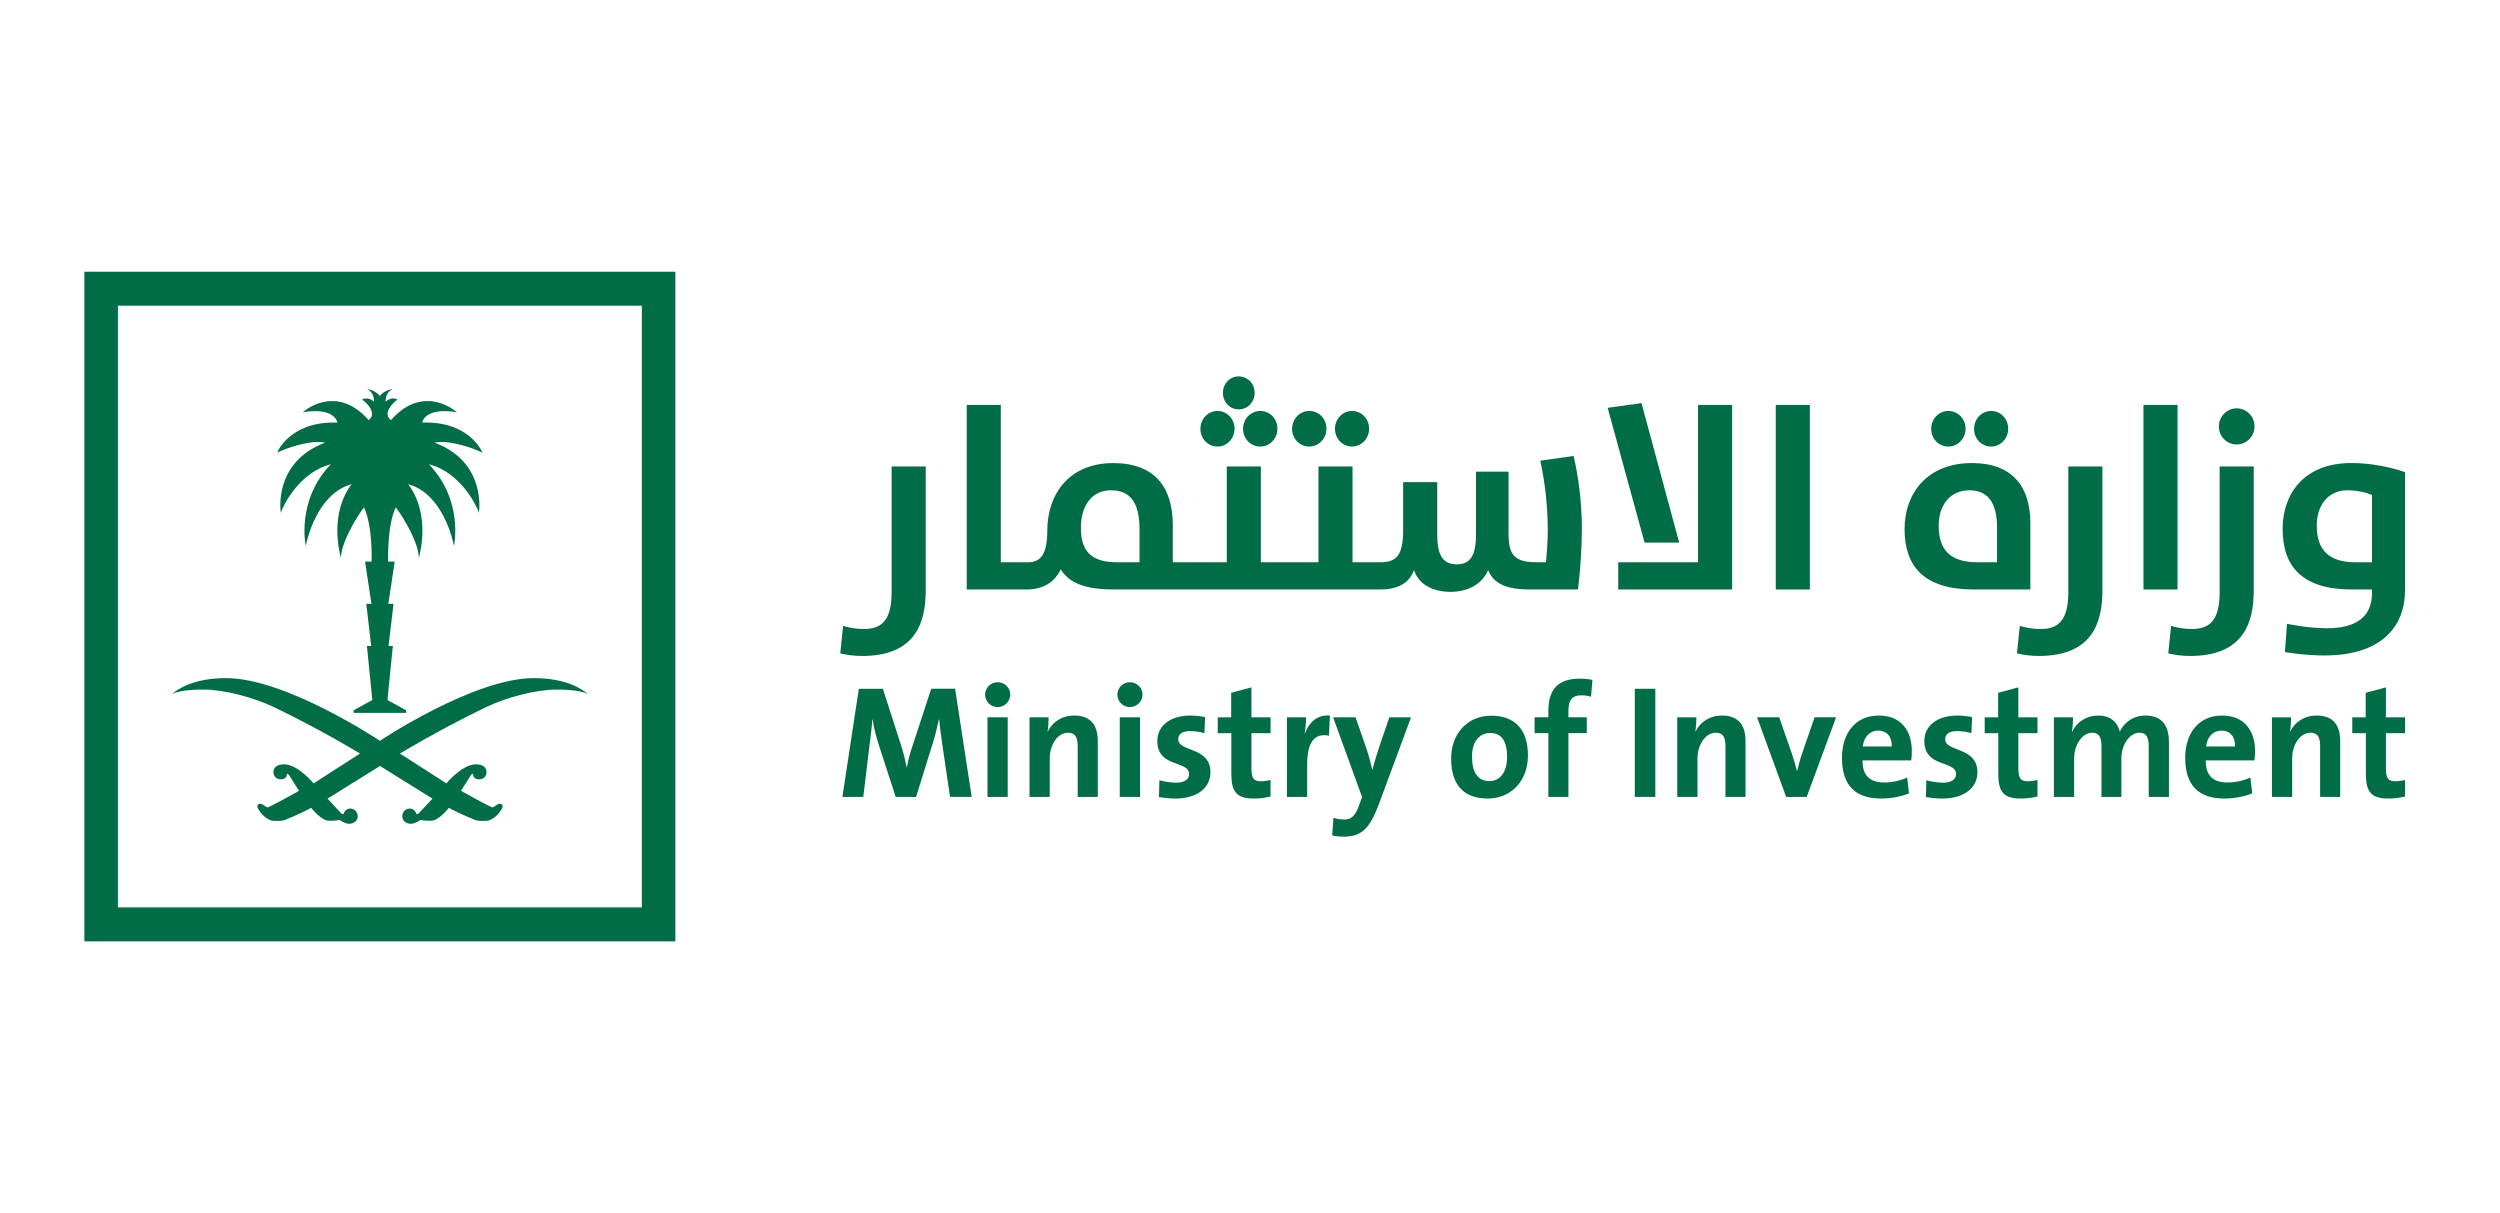 <svg width="237" height="115" viewBox="0 0 237 115" fill="none" xmlns="http://www.w3.org/2000/svg">
<path d="M87.757 55.982V44.22H84.526V56.155C84.526 58.836 83.548 59.63 81.907 59.63C81.124 59.63 80.488 59.505 79.925 59.331L79.657 61.938C80.27 62.087 80.956 62.185 81.713 62.185C86.703 62.185 87.757 59.158 87.757 55.982Z" fill="#006D46"/>
<path d="M115.417 42.333C116.324 42.333 117.034 41.563 117.034 40.647C117.034 39.703 116.324 38.96 115.417 38.96C114.51 38.96 113.8 39.73 113.8 40.647C113.8 41.59 114.513 42.333 115.417 42.333Z" fill="#006D46"/>
<path d="M117.425 38.81C118.283 38.81 118.942 38.115 118.942 37.246C118.942 36.377 118.283 35.682 117.425 35.682C116.592 35.682 115.932 36.377 115.932 37.246C115.932 38.115 116.592 38.81 117.425 38.81Z" fill="#006D46"/>
<path d="M117.841 40.647C117.841 41.59 118.551 42.333 119.481 42.333C120.389 42.333 121.098 41.563 121.098 40.647C121.098 39.703 120.389 38.96 119.481 38.96C118.551 38.96 117.841 39.727 117.841 40.647Z" fill="#006D46"/>
<path d="M124.109 42.333C125.039 42.333 125.749 41.563 125.749 40.647C125.749 39.703 125.039 38.96 124.109 38.96C123.202 38.96 122.492 39.73 122.492 40.647C122.492 41.59 123.202 42.333 124.109 42.333Z" fill="#006D46"/>
<path d="M128.173 42.333C129.08 42.333 129.79 41.563 129.79 40.647C129.79 39.703 129.08 38.96 128.173 38.96C127.266 38.96 126.556 39.73 126.556 40.647C126.556 41.59 127.266 42.333 128.173 42.333Z" fill="#006D46"/>
<path d="M149.96 50.101C149.96 47.644 149.642 45.211 149.177 43.225L146.019 43.673C146.434 45.56 146.729 47.844 146.729 50.325C146.729 51.095 146.655 52.31 146.558 53.301H145.701C143.545 53.301 143.009 52.605 143.009 50.545V44.715H139.922V50.647C139.922 52.432 139.531 53.501 138.111 53.501C136.668 53.501 136.249 52.483 136.249 50.623V45.709H133.018V50.202C133.018 52.659 132.406 53.304 130.815 53.304H130.4H130.032H128.22V44.219H124.989V53.301H121.929H121.561H119.529V44.219H116.298V53.301H113.264H112.869H111.182V49.805C111.182 46.181 109.467 43.9 105.526 43.9C101.412 43.9 99.282 46.778 99.282 50.327C99.282 52.584 98.623 53.304 97.444 53.304H97.324H96.956H94.876V38.389H91.648V55.883H96.958H97.327H97.329C98.796 55.883 99.948 55.262 100.561 53.972C101.294 55.188 102.717 55.883 105.603 55.883H112.872H113.267H121.564H121.932H130.035H130.403H130.792C132.603 55.883 133.607 55.238 134.049 54.047C134.465 55.337 135.737 56.107 137.525 56.107C139.068 56.107 140.488 55.438 141.074 54.047C141.613 55.388 142.912 55.883 145.041 55.883H149.595C149.813 54.122 149.96 51.913 149.96 50.101ZM108.027 53.304H105.921C103.4 53.304 102.469 52.211 102.469 50.029C102.469 47.918 103.521 46.479 105.308 46.479C107.096 46.479 108.027 47.572 108.027 50.178V53.304Z" fill="#006D46"/>
<path d="M164.206 38.389H160.975V53.304H153.409V55.883H164.206V38.389Z" fill="#006D46"/>
<path d="M159.188 51.441L155.612 38.213L152.405 38.661L155.907 51.441H159.188Z" fill="#006D46"/>
<path d="M171.573 38.389H168.342V55.883H171.573V38.389Z" fill="#006D46"/>
<path d="M192.479 55.883V49.605C192.479 46.13 190.765 43.897 186.945 43.897C182.686 43.897 180.553 46.775 180.553 50.151C180.553 53.65 182.341 55.883 187.115 55.883H192.479ZM183.787 49.829C183.787 47.894 184.865 46.479 186.7 46.479C188.341 46.479 189.319 47.521 189.319 50.002V53.304H187.457C184.915 53.304 183.787 52.16 183.787 49.829Z" fill="#006D46"/>
<path d="M188.759 42.333C189.666 42.333 190.376 41.563 190.376 40.647C190.376 39.703 189.666 38.96 188.759 38.96C187.851 38.96 187.142 39.73 187.142 40.647C187.142 41.59 187.851 42.333 188.759 42.333Z" fill="#006D46"/>
<path d="M184.694 42.333C185.625 42.333 186.335 41.563 186.335 40.647C186.335 39.703 185.625 38.96 184.694 38.96C183.787 38.96 183.077 39.73 183.077 40.647C183.077 41.59 183.787 42.333 184.694 42.333Z" fill="#006D46"/>
<path d="M199.309 55.982V44.22H196.078V56.155C196.078 58.836 195.1 59.63 193.46 59.63C192.676 59.63 192.04 59.505 191.478 59.331L191.207 61.938C191.819 62.087 192.505 62.185 193.262 62.185C198.255 62.185 199.309 59.158 199.309 55.982Z" fill="#006D46"/>
<path d="M206.431 38.389H203.2V55.883H206.431V38.389Z" fill="#006D46"/>
<path d="M205.55 61.938C206.163 62.087 206.849 62.185 207.606 62.185C212.601 62.185 213.653 59.158 213.653 55.982V44.22H210.422V56.155C210.422 58.836 209.444 59.63 207.803 59.63C207.02 59.63 206.384 59.505 205.821 59.331L205.55 61.938Z" fill="#006D46"/>
<path d="M212.039 42.136C212.97 42.136 213.73 41.366 213.73 40.426C213.73 39.482 212.97 38.712 212.039 38.712C211.109 38.712 210.349 39.482 210.349 40.426C210.349 41.39 211.109 42.136 212.039 42.136Z" fill="#006D46"/>
<path d="M222.881 43.897C218.378 43.897 216.393 46.873 216.393 50.124C216.393 53.647 218.18 55.883 222.955 55.883H224.863V56.256C224.863 58.588 223.173 59.558 220.628 59.558C218.719 59.558 216.808 59.137 216.808 59.137L216.611 61.818C216.611 61.818 218.496 62.14 220.333 62.14C225.818 62.14 227.997 59.361 227.997 55.937V44.766C228 44.766 225.771 43.897 222.881 43.897ZM224.866 53.304H223.299C220.728 53.304 219.627 52.089 219.627 49.829C219.627 47.894 220.705 46.479 222.54 46.479C223.936 46.479 224.866 46.927 224.866 46.927V53.304Z" fill="#006D46"/>
<path d="M88.281 65.296L86.543 70.598C86.29 71.356 86.122 71.935 85.975 72.723H85.945C85.81 71.995 85.63 71.296 85.392 70.568L83.695 65.296H81.418L79.86 75.547H81.84L82.408 70.825C82.529 69.929 82.632 69.123 82.694 68.212H82.723C82.844 69.033 83.097 69.959 83.368 70.795L84.912 75.547H86.844L88.446 70.398C88.699 69.592 88.864 68.863 89 68.209H89.029C89.103 68.923 89.194 69.681 89.344 70.654L90.063 75.544H92.116L90.543 65.293H88.281V65.296Z" fill="#006D46"/>
<path d="M94.573 64.675C93.913 64.675 93.389 65.206 93.389 65.845C93.389 66.499 93.913 67.03 94.573 67.03C95.233 67.03 95.772 66.499 95.772 65.845C95.772 65.191 95.233 64.675 94.573 64.675Z" fill="#006D46"/>
<path d="M95.53 68H93.612V75.55H95.53V68Z" fill="#006D46"/>
<path d="M101.854 67.834C100.64 67.834 99.771 68.457 99.321 69.353L99.306 69.338C99.38 68.944 99.412 68.35 99.412 68.001H97.598V75.55H99.515V71.905C99.515 70.583 100.281 69.46 101.253 69.46C101.957 69.46 102.166 69.932 102.166 70.72V75.55H104.069V70.249C104.072 68.926 103.533 67.834 101.854 67.834Z" fill="#006D46"/>
<path d="M108.071 68H106.153V75.55H108.071V68Z" fill="#006D46"/>
<path d="M107.111 64.675C106.451 64.675 105.927 65.206 105.927 65.845C105.927 66.499 106.451 67.03 107.111 67.03C107.771 67.03 108.31 66.499 108.31 65.845C108.31 65.191 107.771 64.675 107.111 64.675Z" fill="#006D46"/>
<path d="M111.697 70.081C111.697 69.61 112.056 69.308 112.804 69.308C113.269 69.308 113.764 69.383 114.182 69.505L114.241 67.971C113.794 67.896 113.314 67.834 112.878 67.834C110.781 67.834 109.714 68.926 109.714 70.249C109.714 72.816 112.727 72.055 112.727 73.392C112.727 73.894 112.247 74.198 111.514 74.198C110.946 74.198 110.374 74.091 109.912 73.971L109.868 75.565C110.348 75.64 110.887 75.703 111.426 75.703C113.464 75.703 114.751 74.7 114.751 73.213C114.754 70.765 111.697 71.311 111.697 70.081Z" fill="#006D46"/>
<path d="M118.633 65.161L116.716 65.678V68H115.44V69.505H116.73V73.332C116.73 75.093 117.24 75.702 118.889 75.702C119.414 75.702 119.967 75.628 120.448 75.505V73.941C120.177 74.016 119.832 74.064 119.52 74.064C118.86 74.064 118.636 73.789 118.636 72.819V69.508H120.45V68.003H118.636V65.161H118.633Z" fill="#006D46"/>
<path d="M123.711 69.52H123.681C123.773 68.989 123.817 68.38 123.817 68.001H122.002V75.551H123.92V72.467C123.92 70.371 124.609 69.461 125.988 69.747L126.079 67.834C124.792 67.729 124.07 68.562 123.711 69.52Z" fill="#006D46"/>
<path d="M130.83 70.568C130.588 71.281 130.276 72.284 130.111 72.968H130.096C129.931 72.284 129.737 71.541 129.51 70.887L128.506 68H126.379L129.122 75.55L128.868 76.278C128.479 77.401 128.058 77.691 127.431 77.691C127.072 77.691 126.756 77.631 126.412 77.523L126.291 79.195C126.606 79.27 127.01 79.317 127.34 79.317C129.048 79.317 129.828 78.604 130.712 76.249L133.766 68H131.713L130.83 70.568Z" fill="#006D46"/>
<path d="M141.374 67.848C139.112 67.848 137.568 69.55 137.568 71.903C137.568 74.592 138.932 75.7 141.044 75.7C143.276 75.7 144.849 73.998 144.849 71.631C144.852 69.034 143.489 67.848 141.374 67.848ZM141.212 74.046C140.101 74.046 139.548 73.255 139.548 71.706C139.548 70.156 140.387 69.487 141.241 69.487C142.366 69.487 142.873 70.278 142.873 71.735C142.873 73.27 142.154 74.046 141.212 74.046Z" fill="#006D46"/>
<path d="M146.785 67.391V67.997H145.48V69.502H146.785V75.547H148.687V69.502H150.425V67.997H148.687V67.358C148.687 66.355 149.062 65.916 149.901 65.916C150.187 65.916 150.531 65.946 150.829 66.054L150.964 64.46C150.575 64.367 150.154 64.337 149.751 64.337C147.713 64.34 146.785 65.343 146.785 67.391Z" fill="#006D46"/>
<path d="M156.925 65.296H154.979V75.547H156.925V65.296Z" fill="#006D46"/>
<path d="M163.264 67.834C162.05 67.834 161.181 68.457 160.731 69.353L160.716 69.338C160.79 68.944 160.819 68.35 160.819 68.001H159.005V75.55H160.922V71.905C160.922 70.583 161.685 69.46 162.66 69.46C163.364 69.46 163.573 69.932 163.573 70.72V75.55H165.476V70.249C165.482 68.926 164.943 67.834 163.264 67.834Z" fill="#006D46"/>
<path d="M170.828 71.464C170.648 71.981 170.498 72.557 170.377 73.073H170.348C170.212 72.527 170.033 71.918 169.853 71.401L168.669 67.998H166.572L169.329 75.548H171.275L174.062 67.998H172.024L170.828 71.464Z" fill="#006D46"/>
<path d="M178.108 67.834C175.876 67.834 174.618 69.535 174.618 71.843C174.618 74.5 175.938 75.7 178.306 75.7C179.234 75.7 180.179 75.533 180.974 75.213L180.795 73.709C180.15 74.013 179.357 74.18 178.621 74.18C177.242 74.18 176.553 73.497 176.568 72.085H181.183C181.228 71.765 181.242 71.461 181.242 71.204C181.242 69.338 180.282 67.834 178.108 67.834ZM176.594 70.765C176.701 69.855 177.254 69.26 178.049 69.26C178.859 69.26 179.369 69.822 179.337 70.765H176.594Z" fill="#006D46"/>
<path d="M184.403 70.081C184.403 69.61 184.762 69.308 185.513 69.308C185.979 69.308 186.474 69.383 186.892 69.505L186.951 67.971C186.5 67.896 186.023 67.834 185.587 67.834C183.49 67.834 182.424 68.926 182.424 70.249C182.424 72.816 185.437 72.055 185.437 73.392C185.437 73.894 184.957 74.198 184.223 74.198C183.655 74.198 183.084 74.091 182.621 73.971L182.577 75.565C183.057 75.64 183.596 75.703 184.135 75.703C186.173 75.703 187.46 74.7 187.46 73.213C187.457 70.765 184.403 71.311 184.403 70.081Z" fill="#006D46"/>
<path d="M191.339 65.161L189.421 65.678V68H188.149V69.505H189.436V73.332C189.436 75.093 189.946 75.702 191.595 75.702C192.119 75.702 192.673 75.628 193.153 75.505V73.941C192.882 74.016 192.537 74.064 192.222 74.064C191.563 74.064 191.339 73.789 191.339 72.819V69.508H193.153V68.003H191.339V65.161Z" fill="#006D46"/>
<path d="M203.386 67.834C202.128 67.834 201.303 68.61 200.959 69.353C200.779 68.625 200.225 67.834 198.906 67.834C197.798 67.834 196.897 68.427 196.449 69.353H196.42C196.493 68.911 196.523 68.35 196.523 68.001H194.708V75.55H196.626V71.935C196.626 70.523 197.451 69.46 198.334 69.46C199.068 69.46 199.218 70.022 199.218 70.765V75.55H201.106V71.935C201.106 70.463 201.975 69.46 202.814 69.46C203.518 69.46 203.698 69.962 203.698 70.765V75.55H205.615V70.356C205.618 68.639 204.823 67.834 203.386 67.834Z" fill="#006D46"/>
<path d="M210.648 67.834C208.416 67.834 207.158 69.535 207.158 71.843C207.158 74.5 208.478 75.7 210.846 75.7C211.774 75.7 212.719 75.533 213.511 75.213L213.332 73.709C212.687 74.013 211.894 74.18 211.158 74.18C209.78 74.18 209.09 73.497 209.105 72.085H213.72C213.765 71.765 213.779 71.461 213.779 71.204C213.782 69.338 212.822 67.834 210.648 67.834ZM209.137 70.765C209.244 69.855 209.797 69.26 210.592 69.26C211.402 69.26 211.912 69.822 211.88 70.765H209.137Z" fill="#006D46"/>
<path d="M219.638 67.834C218.425 67.834 217.556 68.457 217.105 69.353L217.091 69.338C217.164 68.944 217.194 68.35 217.194 68.001H215.379V75.55H217.297V71.905C217.297 70.583 218.06 69.46 219.035 69.46C219.739 69.46 219.948 69.932 219.948 70.72V75.55H221.85V70.249C221.856 68.926 221.317 67.834 219.638 67.834Z" fill="#006D46"/>
<path d="M226.185 65.161L224.268 65.678V68H222.996V69.505H224.283V73.332C224.283 75.093 224.792 75.702 226.442 75.702C226.966 75.702 227.52 75.628 228 75.505V73.941C227.729 74.016 227.384 74.064 227.069 74.064C226.409 74.064 226.185 73.789 226.185 72.819V69.508H228V68.003H226.185V65.161Z" fill="#006D46"/>
<path d="M30.83 41.96C25.826 43.835 26.621 48.605 26.621 48.605C26.845 47.904 28.397 44.754 31.363 44.014C28.046 47.453 28.986 51.755 28.986 51.755C29.098 51.205 30.043 46.817 33.333 45.895C31.289 48.617 32.114 52.14 32.323 52.901C32.323 51.543 33.678 49.175 34.508 48.098C35.348 49.859 35.23 53.241 35.23 53.241H34.609L35.215 57.242H34.723L35.192 61.242H34.785L35.298 66.359L33.522 67.338V67.577H38.505V67.338L36.729 66.359L37.242 61.242H36.835L37.304 57.242H36.815L37.418 53.241H36.797C36.797 53.241 36.676 49.856 37.519 48.098C38.349 49.175 39.704 51.543 39.704 52.901C39.913 52.14 40.738 48.617 38.691 45.895C41.984 46.817 42.929 51.205 43.038 51.755C43.038 51.755 43.978 47.453 40.658 44.014C43.627 44.754 45.179 47.904 45.4 48.605C45.4 48.605 46.193 43.835 41.191 41.96C41.294 41.96 41.513 41.897 41.869 41.897C42.959 41.897 44.596 42.366 45.736 42.909C45.736 42.909 44.632 40.052 40.331 40.052C40.161 40.052 40.022 40.061 40.022 40.061C40.022 40.061 40.169 38.975 42.125 38.975C42.773 38.975 43.309 39.082 43.309 39.082C43.309 39.082 42.181 38.022 40.499 38.022C38.544 38.022 37.28 39.608 37.065 39.825C36.214 39.199 37.254 38.163 37.689 37.876C37.689 37.876 37.527 37.772 37.268 37.772C36.95 37.772 36.661 37.969 36.561 38.085C36.561 38.085 36.464 37.243 37.212 36.9C36.694 36.9 36.005 37.41 36.005 37.581C36.005 37.41 35.318 36.9 34.8 36.9C35.548 37.243 35.451 38.085 35.451 38.085C35.351 37.969 35.062 37.772 34.744 37.772C34.485 37.772 34.323 37.876 34.323 37.876C34.756 38.163 35.795 39.199 34.947 39.825C34.732 39.608 33.466 38.022 31.51 38.022C29.828 38.022 28.7 39.082 28.7 39.082C28.7 39.082 29.236 38.975 29.884 38.975C31.837 38.975 31.987 40.061 31.987 40.061C31.987 40.061 31.849 40.052 31.678 40.052C27.378 40.052 26.273 42.909 26.273 42.909C27.413 42.366 29.051 41.897 30.14 41.897C30.509 41.897 30.727 41.96 30.83 41.96ZM50.608 64.284C44.908 64.284 36.028 70.219 36.028 70.219L36.014 70.228L35.999 70.219C35.999 70.219 27.119 64.284 21.419 64.284C18.338 64.284 16.783 65.359 16.303 65.81C17.081 65.341 19.266 65.371 19.266 65.371C21.24 65.371 24.035 66.099 26.064 67.081C30.562 69.255 34.087 71.41 34.087 71.41L34.131 71.437L29.731 74.264C29.731 74.264 28.238 72.455 26.921 72.455C26.07 72.455 25.917 72.959 25.917 73.186C25.917 73.41 26.052 73.879 26.615 73.879C27.174 73.879 27.201 73.485 27.201 73.353C27.275 73.383 27.331 73.371 27.404 73.479C27.478 73.586 28.344 74.972 28.344 74.972C28.344 74.972 25.552 76.539 25.354 76.539C25.21 76.539 24.936 76.195 24.665 76.195C24.394 76.195 24.4 76.446 24.4 76.488C24.4 76.64 25.083 77.82 26.052 77.82C26.203 77.82 26.706 77.846 26.971 77.745C28.04 77.33 29.233 76.733 29.498 76.584C29.498 76.584 30.462 77.802 31.136 77.802C31.136 77.802 31.381 77.808 31.472 77.808C31.811 77.808 32.188 77.727 32.188 77.727C32.188 77.727 32.7 78.094 33.086 78.094C33.475 78.094 33.908 77.864 33.908 77.407C33.908 76.951 33.604 76.652 33.198 76.652C32.791 76.652 32.588 77.01 32.588 77.16C32.485 77.16 32.408 77.166 32.408 77.166L31.048 75.712L36.022 72.613L41 75.712L39.636 77.166C39.636 77.166 39.563 77.16 39.457 77.16C39.457 77.01 39.253 76.652 38.847 76.652C38.441 76.652 38.14 76.954 38.14 77.407C38.14 77.864 38.57 78.094 38.959 78.094C39.348 78.094 39.86 77.727 39.86 77.727C39.86 77.727 40.237 77.808 40.576 77.808C40.667 77.808 40.912 77.802 40.912 77.802C41.586 77.802 42.549 76.584 42.549 76.584C42.814 76.733 44.007 77.33 45.076 77.745C45.341 77.846 45.845 77.82 45.995 77.82C46.961 77.82 47.648 76.64 47.648 76.488C47.648 76.446 47.654 76.195 47.383 76.195C47.112 76.195 46.838 76.539 46.693 76.539C46.496 76.539 43.704 74.972 43.704 74.972C43.704 74.972 44.567 73.586 44.64 73.479C44.714 73.374 44.77 73.386 44.844 73.353C44.844 73.485 44.867 73.879 45.43 73.879C45.989 73.879 46.128 73.41 46.128 73.186C46.128 72.959 45.975 72.455 45.123 72.455C43.804 72.455 42.314 74.264 42.314 74.264L37.913 71.437L37.957 71.41C37.957 71.41 41.486 69.258 45.981 67.081C48.01 66.099 50.805 65.371 52.778 65.371C52.778 65.371 54.967 65.341 55.742 65.81C55.244 65.359 53.691 64.284 50.608 64.284Z" fill="#006D46"/>
<path d="M64.026 89.241H8V25.759H64.026V89.241ZM11.178 86.02H60.848V28.98H11.178V86.02Z" fill="#006D46"/>
</svg>
